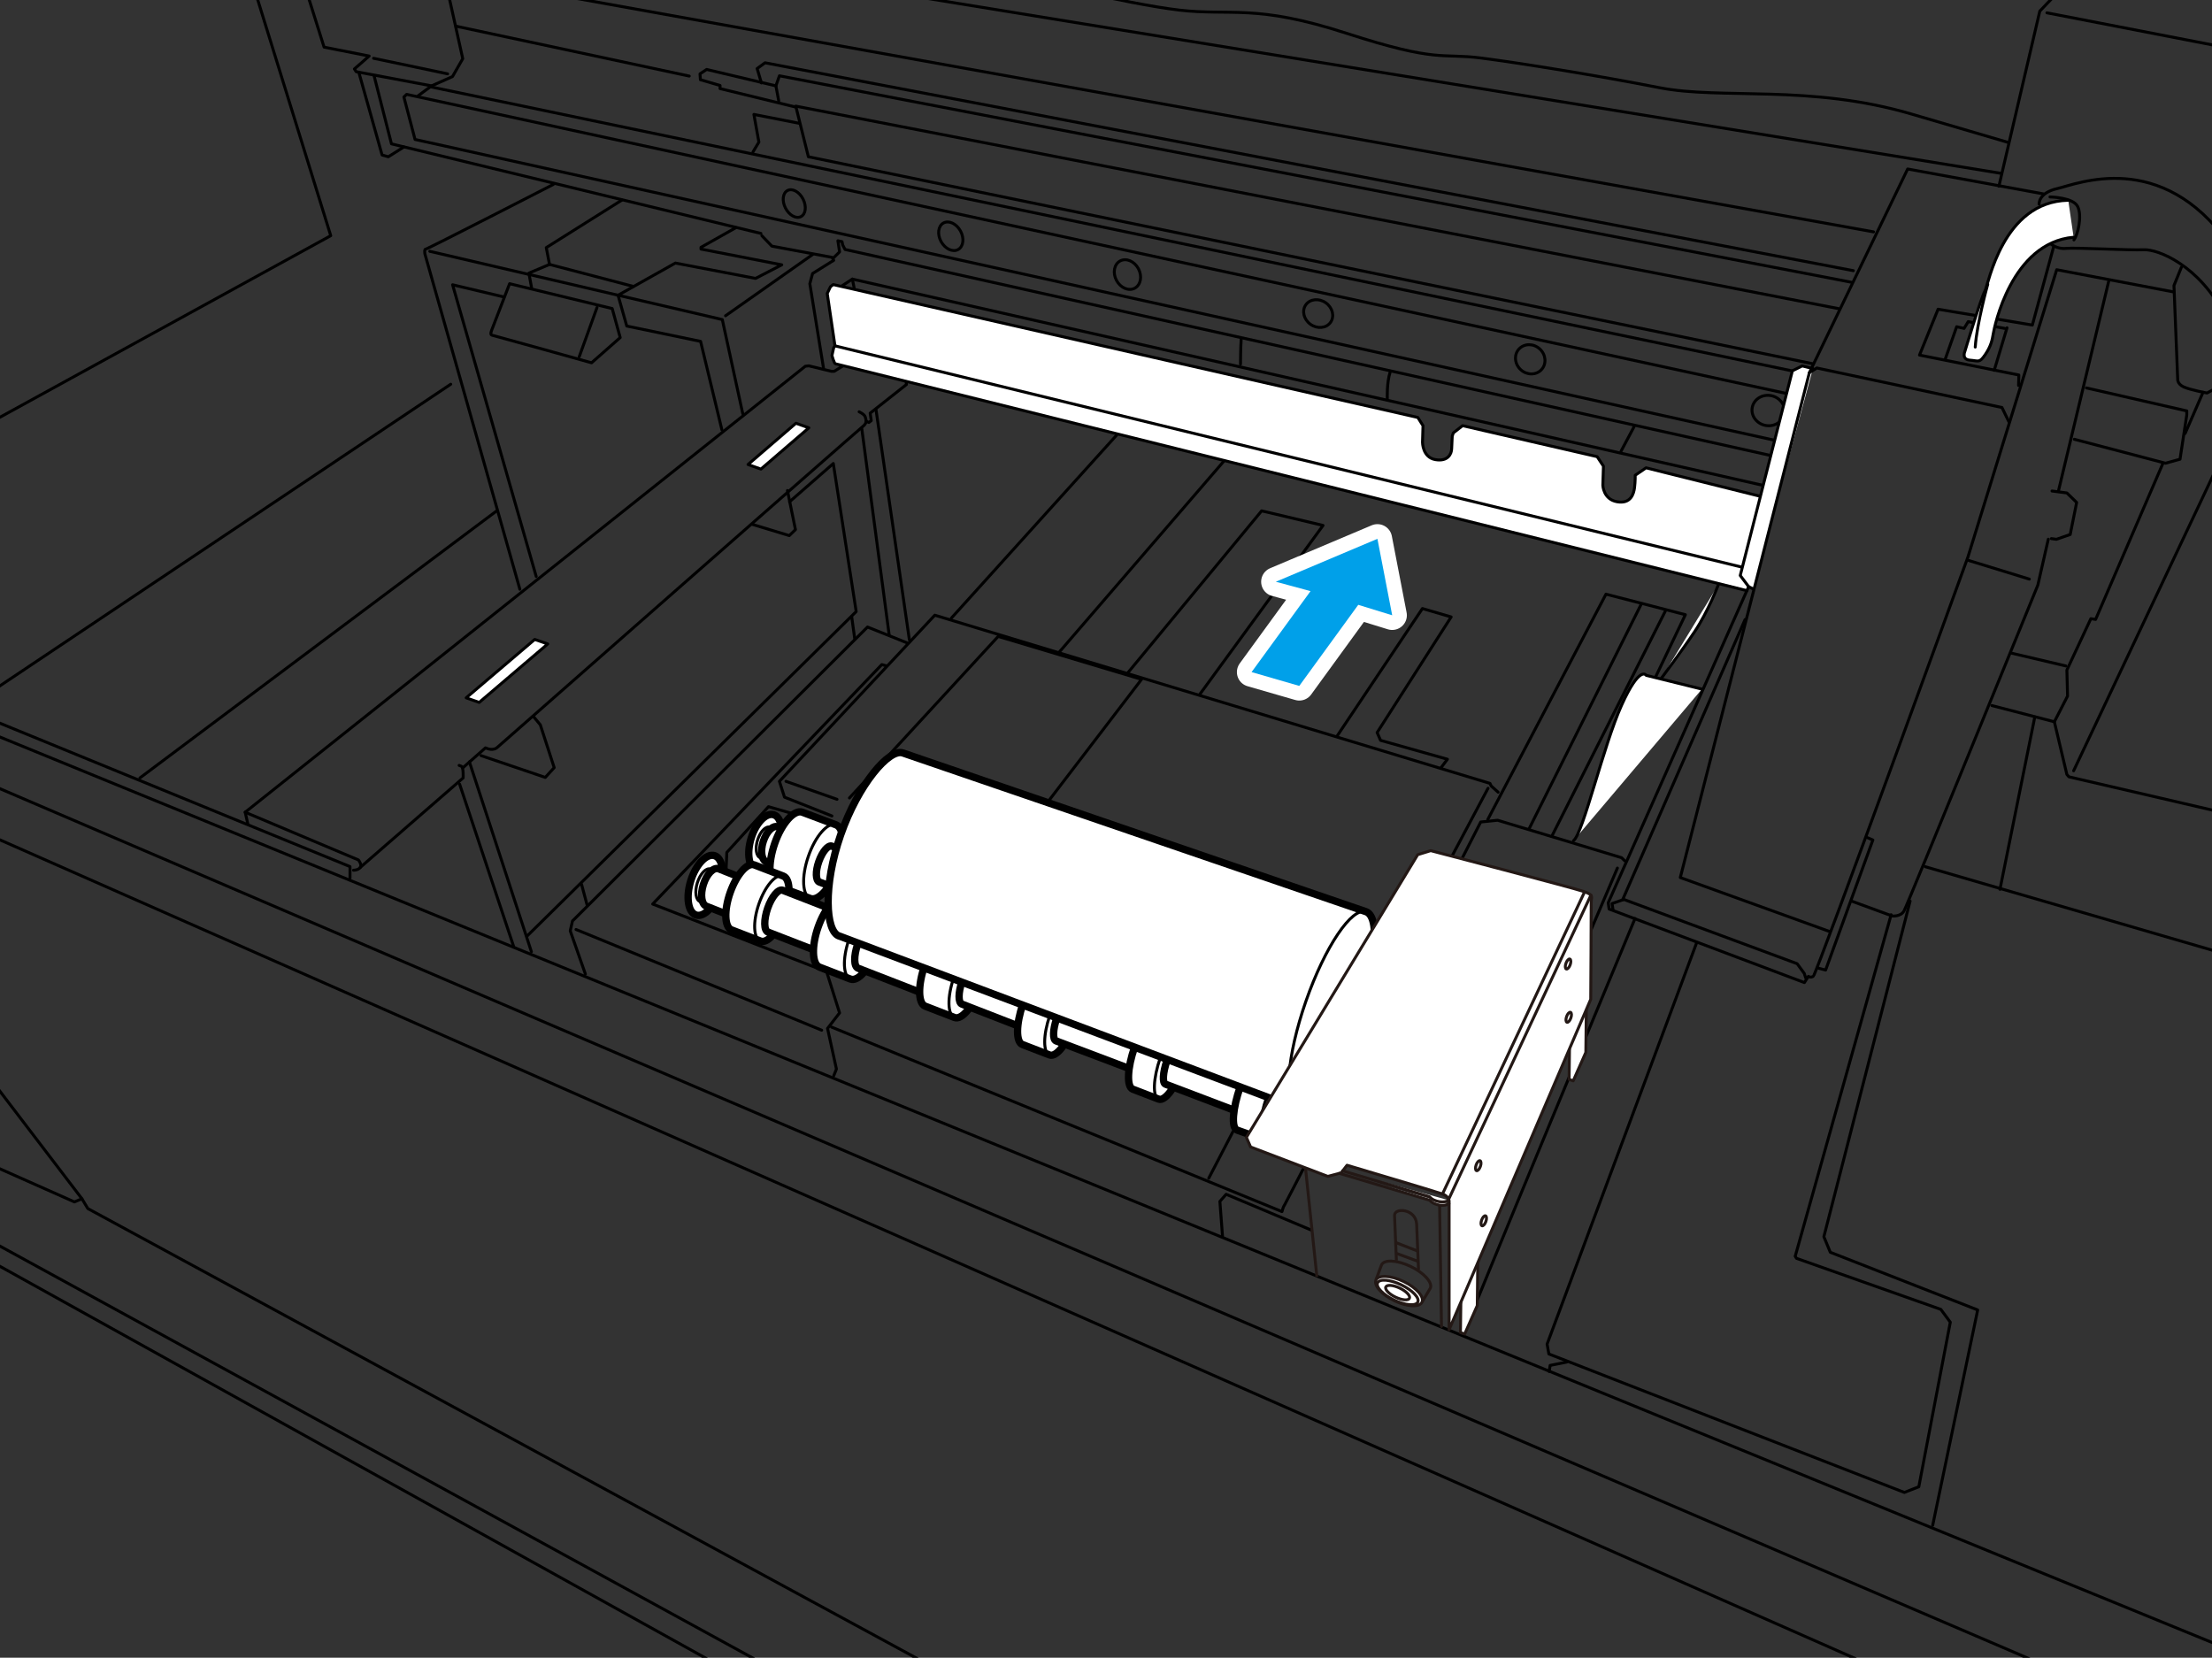 <?xml version="1.0" encoding="UTF-8"?><svg xmlns="http://www.w3.org/2000/svg" width="79.79mm" height="59.8mm" viewBox="0 0 226.19 169.52"><rect x="0" y="0" width="226.19" height="169.52" fill="#333333" stroke="none"/><defs><style>.cls-1{fill:#00a0e9;}.cls-1,.cls-2{stroke-width:0px;}.cls-3,.cls-4,.cls-5,.cls-6,.cls-7,.cls-8{stroke-linejoin:round;}.cls-3,.cls-4,.cls-5,.cls-6,.cls-8{stroke-linecap:round;}.cls-3,.cls-4,.cls-5,.cls-9,.cls-7{fill:#fff;}.cls-3,.cls-5,.cls-10,.cls-6,.cls-9,.cls-7{stroke-width:.3px;}.cls-3,.cls-10,.cls-9,.cls-7{stroke:#231815;}.cls-2,.cls-10,.cls-6,.cls-8{fill:none;}.cls-4{stroke-width:.75px;}.cls-4,.cls-5,.cls-6{stroke:#000;}.cls-10,.cls-9{stroke-miterlimit:10;}.cls-8{stroke:#fff;stroke-width:3px;}</style></defs><g id="_レイヤー_3"><polyline class="cls-6" points="74.25 88.89 74.32 87.17 78.58 82.49 81.8 83.42 82.23 84.42"/><line class="cls-5" x1="92.99" y1="65.43" x2="89.58" y2="41.91"/><line class="cls-5" x1="88.13" y1="43.88" x2="90.92" y2="64.91"/><line class="cls-6" x1="44.04" y1="8.88" x2="184.23" y2="38.13"/><polyline class="cls-6" points="181.73 46.73 86.41 25.51 86.17 25.05 86.1 24.71 85.68 24.62 85.85 25.76 85.25 26.35 78.93 25.17 77.91 24.11"/><polyline class="cls-6" points="77.81 23.87 40.03 14.71 38.25 7.74"/><polyline class="cls-6" points="182.27 45.2 42.44 14.26 41.3 9.92 41.58 9.65 183.61 40.44"/><polyline class="cls-6" points="85.15 26.43 85.25 26.62 83.09 27.97 82.81 29.01 84.21 37.65"/><polyline class="cls-6" points="86.21 37.41 85.3 37.97 85.01 37.97 82.71 37.41 82.35 37.45 25.07 83.06 25.34 84.24"/><polyline class="cls-6" points="92.65 38.93 92.69 39.32 88.98 42.25 89.09 43.01 88.85 43.2 88.56 43.08"/><line class="cls-6" x1="97.29" y1="63.2" x2="114.18" y2="44.5"/><polyline class="cls-6" points="180.79 49.75 87.16 28.54 86.1 29.23"/><line class="cls-6" x1="87.16" y1="28.54" x2="87.37" y2="29.59"/><ellipse class="cls-6" cx="180.82" cy="41.99" rx="1.55" ry="1.67" transform="translate(103.12 210.57) rotate(-78.33)"/><ellipse class="cls-6" cx="156.48" cy="36.75" rx="1.44" ry="1.56" transform="translate(24.62 128.67) rotate(-48.1)"/><ellipse class="cls-6" cx="134.79" cy="32.06" rx="1.35" ry="1.55" transform="translate(30.8 123.62) rotate(-54.74)"/><ellipse class="cls-6" cx="115.29" cy="28.08" rx="1.27" ry="1.58" transform="translate(.45 57.95) rotate(-28.27)"/><ellipse class="cls-6" cx="97.23" cy="24.17" rx="1.13" ry="1.55" transform="translate(.48 50.21) rotate(-29.03)"/><ellipse class="cls-6" cx="81.21" cy="20.81" rx="1.01" ry="1.5" transform="translate(-.56 39.27) rotate(-27.09)"/><line class="cls-6" x1="83.09" y1="26.03" x2="74.19" y2="32.29"/><path class="cls-6" d="M87.85,42.11s.54.25.62.51c.09.31.24.61-.25,1-.63.5-37.37,32.81-37.37,32.81,0,0-.39.42-1.21.05l-2.28,2.01"/><polyline class="cls-6" points="80.52 50.16 81.34 54.16 80.71 54.77 76.92 53.62"/><polyline class="cls-6" points="80.74 51.31 85.21 47.4 87.55 62.54 53.89 95.73"/><polyline class="cls-6" points="91 83.02 86.5 88.17 86.59 89.5 136.75 108.86"/><polyline class="cls-6" points="114.08 100.62 114.07 101.09 116.22 101.97"/><line class="cls-6" x1="119.75" y1="105.44" x2="117.76" y2="108.7"/><polyline class="cls-6" points="153.19 81.01 152.48 80.37 152.36 80.11 95.59 62.91 79.7 79.9 80.22 81.52 85.07 83.44"/><line class="cls-6" x1="127.87" y1="97.01" x2="140.48" y2="101.33"/><ellipse class="cls-4" cx="78.24" cy="86.15" rx="2.97" ry="1.5" transform="translate(-27.18 135.44) rotate(-72.81)"/><ellipse class="cls-6" cx="78.24" cy="86.15" rx="1.64" ry=".82" transform="translate(-27.18 135.44) rotate(-72.81)"/><path class="cls-4" d="M80.77,85.03l-1.25-.48c-.5-.17-1.15.5-1.47,1.49s-.17,1.93.33,2.1l1.47.56"/><path class="cls-4" d="M79.42,90.59c-.84-.32-.92-2.26-.2-4.34s2-3.5,2.83-3.19l3.44,1.29c.84.32.92,2.26.2,4.34-.73,2.08-2,3.5-2.83,3.19l-3.44-1.29Z"/><ellipse class="cls-6" cx="84.18" cy="88.11" rx="3.99" ry="1.62" transform="translate(-26.54 139) rotate(-70.99)"/><path class="cls-4" d="M91.66,89.01l-6.59-2.48c-.39-.15-.98.56-1.34,1.57s-.33,1.95.06,2.1l6.59,2.48"/><path class="cls-4" d="M89.2,93.91c-.84-.32-.92-2.26-.2-4.34.73-2.08,2-3.5,2.83-3.19l3.44,1.29c.84.32.92,2.26.2,4.34-.73,2.08-2,3.5-2.83,3.19l-3.44-1.29Z"/><ellipse class="cls-6" cx="93.96" cy="91.43" rx="3.99" ry="1.62" transform="translate(-23.09 150.48) rotate(-70.99)"/><path class="cls-4" d="M101.27,92.37l-6.59-2.48c-.39-.15-.98.56-1.34,1.57s-.33,1.95.06,2.1l6.59,2.48"/><path class="cls-4" d="M98.88,97.64c-.78-.3-.82-2.22-.09-4.3s1.95-3.52,2.73-3.23l3.21,1.2c.78.3.82,2.22.09,4.3-.73,2.08-1.95,3.52-2.73,3.23l-3.21-1.2Z"/><ellipse class="cls-6" cx="103.4" cy="95.07" rx="3.99" ry="1.51" transform="translate(-20.22 161.77) rotate(-70.95)"/><path class="cls-4" d="M110.38,95.84l-6.14-2.31c-.36-.14-.94.57-1.29,1.58s-.35,1.94,0,2.08l6.14,2.31"/><path class="cls-4" d="M108.88,101.58c-.72-.27-.72-2.18.01-4.26s1.9-3.54,2.62-3.27l2.97,1.11c.72.27.72,2.18-.01,4.26-.73,2.08-1.9,3.54-2.62,3.27l-2.97-1.11Z"/><ellipse class="cls-6" cx="113.16" cy="98.92" rx="3.99" ry="1.4" transform="translate(-17.34 173.5) rotate(-70.91)"/><path class="cls-4" d="M121.93,100.37l-8.12-3.08c-.34-.13-.91.6-1.27,1.64s-.38,1.97-.04,2.1l8.12,3.08"/><path class="cls-4" d="M119.65,105.84c-.69-.26-.62-2.26.15-4.46s1.96-3.78,2.64-3.52l2.83,1.05c.69.26.62,2.26-.15,4.46-.77,2.2-1.96,3.78-2.64,3.52l-2.83-1.05Z"/><ellipse class="cls-6" cx="123.88" cy="102.9" rx="4.23" ry="1.33" transform="translate(-13.95 186.19) rotate(-70.86)"/><path class="cls-4" d="M131.57,103.77l-6.88-2.51c-.34-.13-.94.7-1.34,1.85s-.45,2.18-.11,2.31l6.88,2.51"/><path class="cls-4" d="M130.06,109.76c-.64-.24-.5-2.3.3-4.59s1.97-3.96,2.61-3.72l2.92,1.01c.64.24.5,2.3-.3,4.59-.8,2.29-1.97,3.96-2.61,3.72l-2.92-1.01Z"/><ellipse class="cls-6" cx="134.44" cy="106.62" rx="4.4" ry="1.24" transform="translate(-10.42 198.58) rotate(-70.83)"/><path class="cls-4" d="M138.35,106.39l-3.14-1.23c-.31-.12-.91.75-1.33,1.95s-.5,2.26-.19,2.38l3.11,1.25"/><ellipse class="cls-4" cx="72.13" cy="90.54" rx="3.18" ry="1.56" transform="translate(-35.71 132.63) rotate(-72.78)"/><ellipse class="cls-6" cx="72.13" cy="90.54" rx="1.75" ry=".86" transform="translate(-35.71 132.63) rotate(-72.78)"/><path class="cls-4" d="M76.98,90.23l-3.5-1.39c-.52-.18-1.21.53-1.55,1.59s-.2,2.07.32,2.25l3.73,1.47"/><path class="cls-4" d="M74.8,95.09c-.72-.28-.78-2-.13-3.83s1.75-3.1,2.47-2.81l2.96,1.14c.72.28.78,2,.13,3.83-.65,1.84-1.75,3.1-2.47,2.81l-2.96-1.14Z"/><ellipse class="cls-6" cx="78.93" cy="92.91" rx="3.52" ry="1.4" transform="translate(-34.65 137.23) rotate(-70.97)"/><path class="cls-4" d="M87.53,93.95l-7.49-2.91c-.44-.17-1.13.65-1.54,1.83s-.4,2.28.04,2.45l7.49,2.91"/><path class="cls-4" d="M83.8,98.9c-.77-.3-.83-2.14-.14-4.1.69-1.96,1.87-3.31,2.64-3.01l3.16,1.22c.77.3.83,2.14.14,4.1-.69,1.96-1.87,3.31-2.64,3.01l-3.16-1.22Z"/><ellipse class="cls-6" cx="88.21" cy="96.57" rx="3.77" ry="1.49" transform="translate(-31.84 148.47) rotate(-70.97)"/><path class="cls-4" d="M96.73,97.64l-7.49-2.91c-.44-.17-1.13.65-1.54,1.83s-.4,2.28.04,2.45l7.49,2.91"/><path class="cls-4" d="M94.6,102.89c-.73-.29-.75-2.14-.05-4.14s1.87-3.39,2.6-3.1l3,1.16c.73.29.75,2.14.05,4.14-.7,2-1.87,3.39-2.6,3.1l-3-1.16Z"/><ellipse class="cls-6" cx="98.88" cy="100.43" rx="3.84" ry="1.42" transform="translate(-28.37 161.02) rotate(-70.91)"/><path class="cls-4" d="M106.39,101.2l-6.61-2.57c-.39-.15-1.02.63-1.41,1.75s-.4,2.15-.01,2.3l6.61,2.57"/><path class="cls-4" d="M104.54,106.81c-.67-.26-.65-2.1.05-4.1s1.82-3.41,2.5-3.14l2.78,1.07c.67.26.65,2.1-.05,4.1-.7,2-1.82,3.41-2.5,3.14l-2.78-1.07Z"/><ellipse class="cls-6" cx="108.59" cy="104.26" rx="3.84" ry="1.31" transform="translate(-25.51 172.66) rotate(-70.86)"/><path class="cls-4" d="M117.4,105.41l-7.99-3.02c-.36-.14-.97.65-1.36,1.77s-.42,2.14-.07,2.28l7.99,3.02"/><path class="cls-4" d="M115.83,111.38c-.64-.25-.56-2.18.19-4.3s1.87-3.64,2.52-3.39l2.65,1.02c.64.25.56,2.18-.19,4.3-.75,2.12-1.87,3.64-2.52,3.39l-2.65-1.02Z"/><ellipse class="cls-6" cx="119.83" cy="108.56" rx="4.07" ry="1.25" transform="translate(-22.1 186.03) rotate(-70.8)"/><path class="cls-4" d="M127.61,109.2l-6.92-2.63c-.34-.13-.96.72-1.37,1.91s-.48,2.26-.14,2.39l6.92,2.63"/><path class="cls-4" d="M126.49,115.56c-.6-.23-.45-2.21.33-4.42s1.89-3.81,2.49-3.57l2.74.98c.6.23.45,2.21-.33,4.42-.78,2.21-1.89,3.81-2.49,3.57l-2.74-.98Z"/><ellipse class="cls-6" cx="130.63" cy="112.54" rx="4.24" ry="1.16" transform="translate(-18.67 198.78) rotate(-70.76)"/><path class="cls-4" d="M136.57,112.37l-5.06-1.9c-.32-.12-.93.78-1.36,2.01s-.53,2.34-.22,2.46l4.6,1.75"/><polyline class="cls-5" points="140.99 103.68 140.03 104.53 139.38 104.47 137.33 108.6 136.95 112.26"/><path class="cls-4" d="M85.8,95.72c-1.4-.49-1.64-5.17.16-10.34,1.8-5.17,4.97-8.87,6.37-8.38l47.35,16.23c1.46.51,1.07,5.43-.87,10.98-1.94,5.56-4.69,9.65-6.15,9.14l-46.86-17.64Z"/><ellipse class="cls-6" cx="136.17" cy="103.3" rx="10.66" ry="2.8" transform="translate(-6.22 197.83) rotate(-70.76)"/><path class="cls-5" d="M178.63,60.4s-93.07-23.18-93.2-23.2-.36-.84-.36-.84l.18-.8.13-.2-.79-5.35.33-.69.28-.22,59.78,13.59.53.84-.05,1.71s0,1.53,1.31,1.76,1.66-.61,1.67-1.11l.06-1.29.11-.33.95-.74,13.76,3.17.64.97-.06,1.96s.04,1.43,1.45,1.68,1.71-.81,1.79-1.44.07-1.27.07-1.27l1.11-.76,12.19,3.04"/><line class="cls-6" x1="179.24" y1="58.27" x2="85.44" y2="35.38"/><polyline class="cls-6" points="-.83 73.62 35.79 88.62 35.79 89.81"/><line class="cls-6" x1="-1.15" y1="74.9" x2="228.28" y2="168.82"/><line class="cls-6" x1="209.86" y1="170.64" x2="-1.83" y2="79.87"/><line class="cls-6" x1="-1.56" y1="85.2" x2="193.82" y2="171.42"/><polyline class="cls-6" points="-1.42 118.9 7.61 122.91 8.38 122.59 8.98 123.59 96.97 171.33"/><line class="cls-6" x1="79.05" y1="170.69" x2="-1.78" y2="126.46"/><line class="cls-6" x1="-1.28" y1="128.79" x2="75.18" y2="171.24"/><line class="cls-6" x1="8.38" y1="122.59" x2="-2.19" y2="108.73"/><line class="cls-6" x1="-1.06" y1="70.84" x2="46.09" y2="39.29"/><path class="cls-6" d="M53.16,60.26l-9.71-34.29s-.09-.5.09-.5,13.04-6.61,13.04-6.61"/><polyline class="cls-6" points="43.95 25.7 73.86 32.68 75.95 42.3"/><polyline class="cls-6" points="45.68 -1.38 47.32 6 46.27 7.83 44.13 8.78 36.42 7.33 36.24 7.05 37.75 5.73 33.14 4.82 31.13 -1.57"/><line class="cls-6" x1="38.2" y1="5.96" x2="45.77" y2="7.55"/><polyline class="cls-6" points="41.3 15.03 39.71 16.03 39.07 15.85 36.7 7.42"/><polyline class="cls-6" points="25.89 -1.52 33.82 24.1 -2.65 44.12"/><line class="cls-6" x1="50.74" y1="52.28" x2="14.31" y2="79.55"/><path class="cls-6" d="M25.07,83.06l11.58,4.88s.41.5.18.78-.68.27-.68.27"/><path class="cls-6" d="M36.83,88.71l10.53-9.16s.05-1.09-.18-1.19l-.23-.09"/><polyline class="cls-6" points="49.19 77.27 55.76 79.5 56.67 78.5 55.25 74.12 54.57 73.3"/><line class="cls-6" x1="48" y1="77.91" x2="54.34" y2="97.33"/><line class="cls-6" x1="52.52" y1="96.78" x2="47" y2="80.19"/><polyline class="cls-6" points="59.86 99.61 58.31 95.19 58.54 94.18 88.71 64.12 92.73 65.73"/><polyline class="cls-6" points="85.26 110 85.53 109.32 84.62 105.17 85.85 103.58 84.53 99.38 66.74 92.45 90.17 67.96 90.65 68.1"/><line class="cls-6" x1="58.9" y1="95.05" x2="84.02" y2="105.35"/><line class="cls-6" x1="85.03" y1="105.03" x2="130.99" y2="123.86"/><line class="cls-6" x1="126.06" y1="115.75" x2="123.6" y2="120.49"/><path class="cls-6" d="M131.09,123.9c.06-.24.14-.5.26-.67.27-.41,20.06-39.17,20.06-39.17l1.73-.18,12.68,3.83.32.32"/><polyline class="cls-6" points="125.01 126.42 124.74 122.86 125.38 122.13 134.06 125.78"/><polyline class="cls-6" points="152.14 83.79 164.22 60.76 172.34 62.86 169.33 69.15"/><line class="cls-6" x1="44.13" y1="8.78" x2="42.76" y2="9.79"/><line class="cls-6" x1="46.64" y1="2.68" x2="70.48" y2="7.78"/><polyline class="cls-6" points="81.29 10.93 73.63 9.06 73.63 8.74 71.62 8.15 71.58 7.55 72.26 7.1 79.34 8.78"/><polyline class="cls-6" points="77 15.53 77.6 14.53 77.09 11.7 81.74 12.61"/><polyline class="cls-6" points="185.33 37.19 82.66 16.03 81.37 10.85 188 31.56"/><polyline class="cls-5" points="185.38 37.69 184.29 37.42 183.28 37.92 177.95 58.85 178.81 59.99 179.29 60.23"/><path class="cls-5" d="M175.71,59.8s-1.05,2.74-2.42,4.79-3.42,4.79-3.42,4.79"/><path class="cls-5" d="M174.03,70.47l-5.7-1.41s-.64-1.09-2.51,3.05-3.92,13.09-4.92,13.86"/><line class="cls-6" x1="167.83" y1="61.77" x2="156.34" y2="84.79"/><line class="cls-6" x1="170.29" y1="62.49" x2="158.75" y2="85.38"/><path class="cls-6" d="M178.81,59.99l-14.36,32.33.09.64,19.97,7.52.41-.64s.18.18.5,0,15.82-42.9,15.82-42.9l9.07-29.36,11.99,2.28"/><line class="cls-6" x1="52.63" y1="-1.3" x2="191.58" y2="23.71"/><polyline class="cls-6" points="189.52 27.68 78.23 6.42 77.42 7.01 77.86 8.48"/><polyline class="cls-6" points="79.63 10.32 79.34 8.78 79.7 7.75 189.3 28.86"/><line class="cls-6" x1="167.09" y1="43.64" x2="165.76" y2="46.14"/><path class="cls-6" d="M141.86,40.77s-.07-1.62.29-2.72"/><path class="cls-6" d="M126.85,37.24s0-1.62.07-2.57"/><line class="cls-6" x1="85.59" y1="81.74" x2="80.37" y2="79.9"/><line class="cls-6" x1="87.09" y1="63.06" x2="87.4" y2="65.31"/><line class="cls-6" x1="60.04" y1="92.57" x2="59.47" y2="90.44"/><line class="cls-6" x1="108.31" y1="66.69" x2="125.17" y2="47.13"/><polyline class="cls-6" points="136.71 75.29 145.45 62.23 148.39 63.09 140.82 74.91 141.17 75.71 148.01 77.64 147.35 78.51"/><polyline class="cls-6" points="122.68 71.01 135.29 53.73 129.01 52.24 115.36 68.76"/><polyline class="cls-6" points="164.94 93.02 164.84 92.4 166.05 91.98 183.77 98.55 184.5 99.55 184.64 100"/><polyline class="cls-6" points="173.48 96.44 158.2 137.45 158.38 138.46 194.73 152.62 196.21 152.04 199.43 135.21 198.46 133.9 183.7 128.68 183.57 128.47 193.38 93.54"/><polyline class="cls-6" points="185.92 99 186.68 99.2 191.51 85.9 190.96 85.66"/><path class="cls-6" d="M189.34,92.15l4.15,1.52s.86.1,1.21-.52,13.68-33.31,13.68-33.31l1.07-4.7"/><polyline class="cls-6" points="209.76 55.08 210.28 55.15 211.69 54.66 212.35 51.38 211.35 50.41 209.83 50.21"/><line class="cls-6" x1="210.48" y1="50.24" x2="215.63" y2="28.75"/><polyline class="cls-6" points="212.11 44.92 221.44 47.37 222.92 46.96 223.61 42.43 223.61 42.02 213.35 39.67"/><line class="cls-6" x1="225.27" y1="40.12" x2="223.44" y2="44.33"/><path class="cls-6" d="M223.06,27.33l-.76,1.87.38,9.54s-.07.52.62.83,2.38.62,2.38.62l.52-.28"/><polyline class="cls-6" points="221.16 47.41 214.29 63.34 213.8 63.27 211.35 68.52 211.42 71.18 210.07 73.81 203.68 72.15"/><line class="cls-6" x1="205.68" y1="66.79" x2="211.24" y2="68.1"/><polyline class="cls-6" points="210.07 73.81 211.35 79.2 211.56 79.44 229.7 83.65"/><line class="cls-6" x1="212.04" y1="78.82" x2="227.1" y2="46.92"/><line class="cls-6" x1="201.33" y1="57.32" x2="207.51" y2="59.22"/><line class="cls-6" x1="196.87" y1="88.63" x2="227.28" y2="97.48"/><line class="cls-6" x1="204.51" y1="90.94" x2="208.07" y2="73.32"/><polyline class="cls-6" points="195.32 92.15 186.5 126.47 187.16 128.06 202.23 133.96 197.63 155.98"/><line class="cls-6" x1="165.39" y1="88.77" x2="149.11" y2="126.91"/><path class="cls-6" d="M167.19,93.93s-17.67,42.48-17.52,42.52"/><polyline class="cls-6" points="158.41 140.25 158.51 139.63 160.21 139.29"/><polyline class="cls-6" points="141.24 103.63 141.07 101.48 152.16 80.61"/><polyline class="cls-6" points="205.4 43.09 204.71 41.67 185.78 37.63 185.02 38.11 171.82 89.74 187.09 95.26"/><polyline class="cls-6" points="185.02 38.11 195.07 17.28 208.96 19.83"/><polyline class="cls-6" points="204.4 19.04 208.58 1.14 210.62 -1"/><line class="cls-6" x1="209.31" y1="1.31" x2="228.18" y2="4.97"/><line class="cls-6" x1="204.58" y1="17.72" x2="89.86" y2="-.97"/><path class="cls-6" d="M103.78-2.39s11.47,2.8,16.79,3.42,7.77-.66,17.14,2.38,9.68,2,13.72,2.52,11.96,1.8,18.28,3.04,15.34-.38,25.78,2.7l9.88,2.9"/><line class="cls-6" x1="205.23" y1="33.52" x2="203.92" y2="37.87"/><polyline class="cls-6" points="198.91 36.73 200.08 33.41 200.84 33.58 201.26 32.89 204.99 33.58"/><polyline class="cls-6" points="209.97 25.33 207.82 33.24 198.18 31.62 196.28 36.31 206.44 38.35 206.41 39.42"/><path class="cls-5" d="M212.04,24.26c-6.39.55-8.12,9.26-8.22,9.88s-.24,1.28-.83,2.14-.66.62-1.55.55-.52-.9-.52-.9c0,0,1.66-5.49,2.04-6.15s1.8-9.16,8.53-9.3"/><path class="cls-6" d="M203.26,29.06s-1.11,3.97-1.28,6.43"/><path class="cls-6" d="M208.51,20.87s-.1-1.14,1.87-1.59,10.61-4.11,17.55,5.67"/><path class="cls-6" d="M209.62,20.14s2.35.03,2.83.97.03,2.9-.38,3.42"/><path class="cls-6" d="M209.72,24.95s.62.55,1.55.45,6.5.21,7.95.14,5.67,1.59,8.29,6.74"/><line class="cls-5" x1="165.92" y1="92.02" x2="178.44" y2="63.36"/><polygon class="cls-5" points="56.01 65.85 49 71.83 47.67 71.36 54.68 65.39 56.01 65.85"/><polygon class="cls-5" points="82.71 43.75 77.81 47.97 76.49 47.5 81.39 43.28 82.71 43.75"/><polyline class="cls-6" points="75.25 23.28 71.68 25.29 71.68 25.47 79.94 27.08 77.26 28.47 69.06 26.9 63.2 30.19 64.09 33.34 71.64 34.91 73.82 43.96"/><polyline class="cls-6" points="63.59 20.46 55.86 25.32 56.19 27.04 54.08 27.93 54.36 29.44"/><line class="cls-6" x1="56.19" y1="27.04" x2="64.77" y2="29.29"/><path class="cls-6" d="M62.59,31.55l-10.48-2.54-1.82,4.72s-.21.5,0,.54,10.2,2.83,10.2,2.83l2.93-2.58-.82-2.97Z"/><line class="cls-6" x1="61.05" y1="31.44" x2="59.23" y2="36.48"/><polyline class="cls-6" points="51.54 30.37 46.28 29.12 54.83 58.95"/><rect class="cls-2" width="226.19" height="169.52"/></g><g id="_レイヤー_5"><polyline class="cls-7" points="162.21 103.15 162.16 107.62 160.87 110.53 160.45 110.38 160.49 107.25"/><polyline class="cls-7" points="151.11 129.04 151.06 133.51 149.77 136.42 149.34 136.27 149.38 133.14"/><path class="cls-3" d="M146.3,86.99l-1.33.41-17.52,28.91.43.98,7.9,3.01,1.36-.36.6-.78s9.17,2.72,9.79,2.95.65.71.65.71v13.15s14.48-33.78,14.48-33.78c0,0,.06-9.39.05-9.93s.32-.71-.72-1.08-15.69-4.19-15.69-4.19Z"/><line class="cls-3" x1="161.98" y1="91.32" x2="147.54" y2="122.02"/><line class="cls-3" x1="162.68" y1="91.54" x2="148.14" y2="122.63"/><line class="cls-3" x1="147.21" y1="123.33" x2="147.4" y2="135.64"/><path class="cls-3" d="M136.96,119.99s8.91,2.65,9.24,2.75c.46.55,1.54.66,1.96.35"/><path class="cls-3" d="M137.29,119.73s8.58,2.56,8.9,2.66c.46.55,1.54.66,1.96.35"/><ellipse class="cls-3" cx="160.35" cy="98.58" rx=".54" ry=".23" transform="translate(13.79 216.7) rotate(-70.45)"/><ellipse class="cls-3" cx="160.41" cy="104.03" rx=".54" ry=".23" transform="translate(8.7 220.38) rotate(-70.45)"/><ellipse class="cls-3" cx="151.16" cy="119.21" rx=".54" ry=".23" transform="translate(-11.76 221.76) rotate(-70.45)"/><ellipse class="cls-3" cx="151.72" cy="124.84" rx=".54" ry=".23" transform="translate(-16.69 226.04) rotate(-70.45)"/><path class="cls-10" d="M142.79,128.91l-.19-4.6c-.04-.85,2.16-.72,2.26.86l.19,4.67"/><line class="cls-10" x1="142.78" y1="128.17" x2="144.98" y2="128.98"/><line class="cls-10" x1="142.71" y1="127.06" x2="144.97" y2="127.94"/><line class="cls-10" x1="133.49" y1="119.4" x2="134.66" y2="130.57"/><ellipse class="cls-9" cx="143.05" cy="132.03" rx="1.09" ry="2.61" transform="translate(-38.06 203.39) rotate(-64.21)"/><ellipse class="cls-9" cx="142.92" cy="132.16" rx=".86" ry="2.28" transform="translate(-38.13 203.67) rotate(-64.31)"/><ellipse class="cls-9" cx="142.91" cy="132.18" rx=".51" ry="1.34" transform="translate(-38.15 203.67) rotate(-64.31)"/><path class="cls-10" d="M140.69,130.91l.57-1.54c.25-.59,1.57-.53,2.95.12s2.3,1.66,2.05,2.24l-.84,1.41"/></g><g id="_レイヤー_4"><polyline class="cls-6" points="86.86 81.6 102.07 65.08 116.73 69.47 107.29 81.82"/></g><g id="_レイヤー_2"><polygon class="cls-8" points="142.36 62.92 140.85 55.1 130.46 59.49 134.01 60.45 127.98 68.73 132.86 70.14 138.89 61.85 142.36 62.92"/><polygon class="cls-1" points="142.36 62.92 140.85 55.1 130.46 59.49 134.01 60.45 127.98 68.73 132.86 70.14 138.89 61.85 142.36 62.92"/></g></svg>